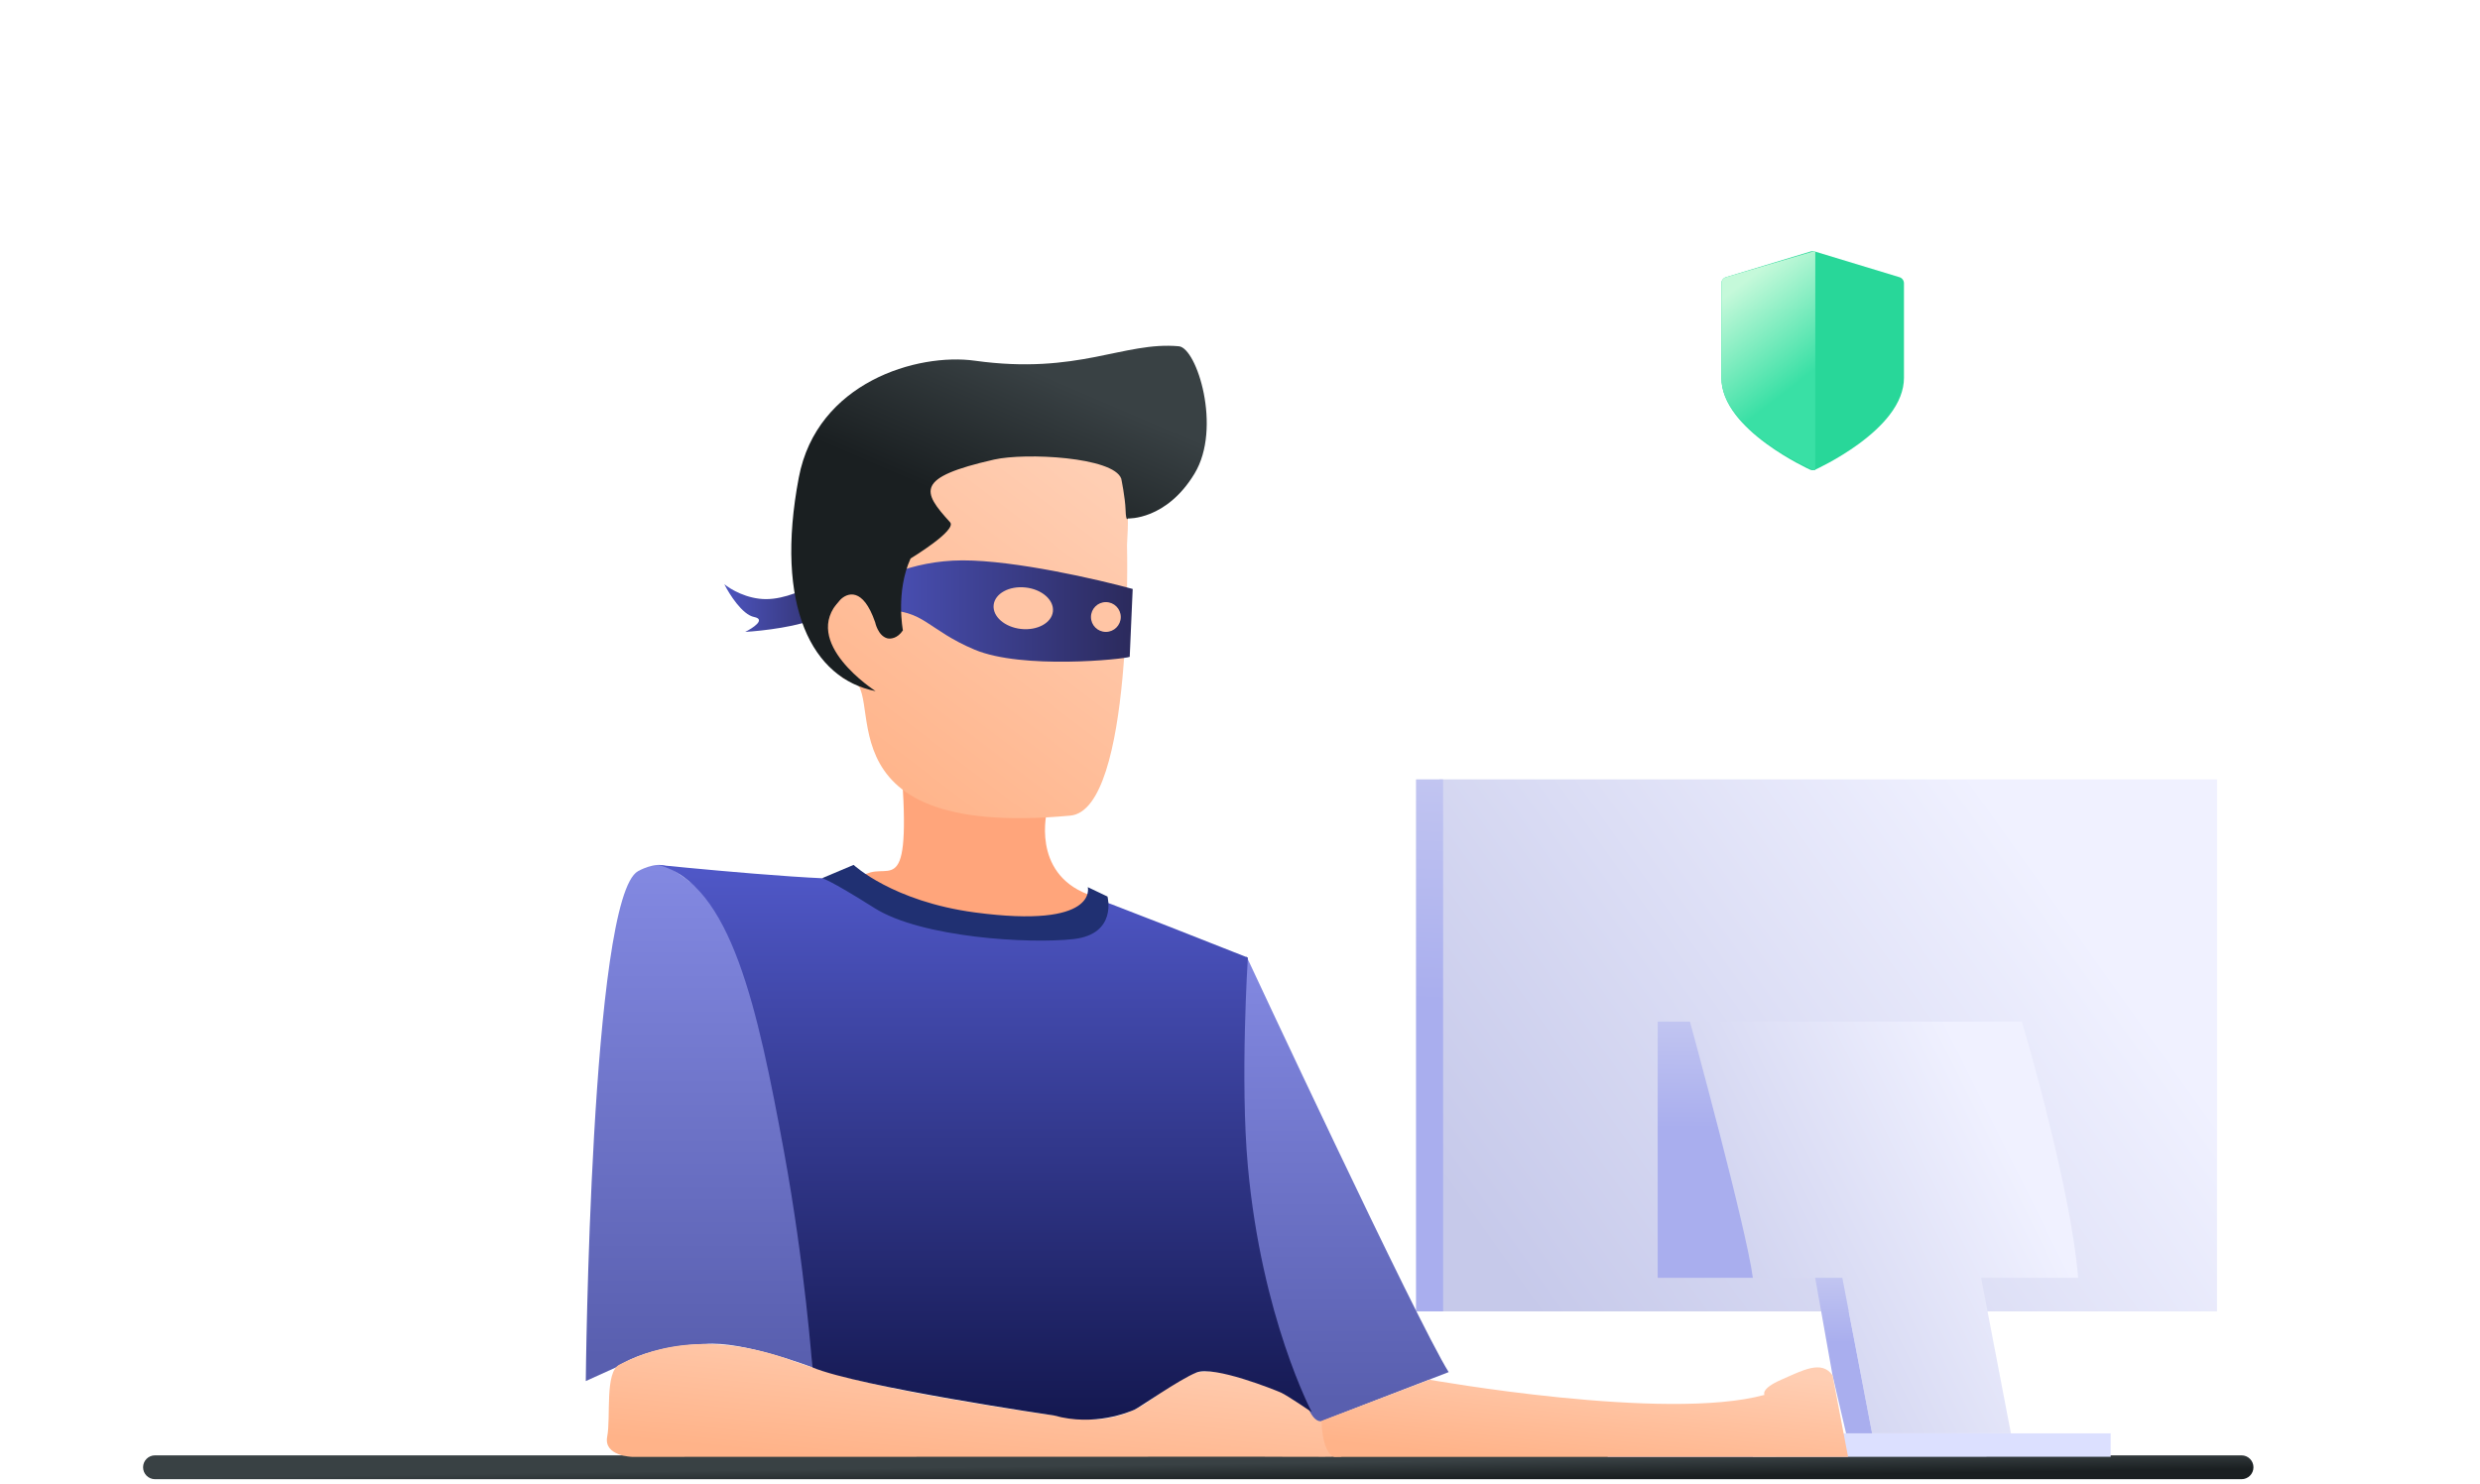 <svg width="416" height="249" viewBox="0 0 416 249" fill="none" xmlns="http://www.w3.org/2000/svg">
<path d="M26 244.128H376C377.105 244.128 378 245.023 378 246.128C378 247.232 377.105 248.128 376 248.128H26C24.895 248.128 24 247.232 24 246.128C24 245.023 24.895 244.128 26 244.128Z" fill="url(#paint0_linear_191_11136)"/>
<path d="M241.457 130.737H371.888V219.978H241.457V130.737Z" fill="url(#paint1_linear_191_11136)"/>
<path d="M237.524 130.737H242.071V219.978H237.524V130.737Z" fill="url(#paint2_linear_191_11136)"/>
<path d="M294.024 244.382V240.441H354.049L354.049 244.363L294.024 244.382Z" fill="#DCE0FF"/>
<path d="M269.673 240.441H294.024V244.382H269.673V240.441Z" fill="url(#paint3_linear_191_11136)"/>
<path d="M339.149 171.367C339.149 171.367 347.32 198.697 348.593 214.34H332.314L337.316 240.442H314.034L309.032 214.34H278.065V171.367H339.149Z" fill="url(#paint4_linear_191_11136)"/>
<path d="M283.475 171.367C283.475 171.367 292.933 205.973 294.025 214.34H278.064V171.367H283.475Z" fill="url(#paint5_linear_191_11136)"/>
<path d="M304.483 214.34L307.394 230.71L309.667 240.441H314.033L309.031 214.34H304.483Z" fill="url(#paint6_linear_191_11136)"/>
<path d="M111.766 145.311C111.766 145.311 130.271 154.518 134 181.128C136.186 196.728 136.265 229.373 136.265 229.373C136.265 229.373 124.538 224.866 118.314 225.449C118.314 225.449 109.219 225.444 103.33 229.373L98.26 231.665C98.26 231.665 99.033 150.495 107.036 146.13C107.036 146.13 109.891 144.492 111.766 145.311Z" fill="url(#paint7_linear_191_11136)"/>
<path d="M181.614 238.077C181.614 238.077 187.207 238.759 192.255 235.349C197.303 231.938 199.554 228.392 207.193 230.847C214.833 233.303 218.409 233.302 222.365 237.19C226.321 241.078 224.382 241.966 223.018 243.125C223.018 243.125 225.8 244.285 224.845 244.353C223.89 244.421 210.808 244.353 210.808 244.353L106.037 244.383C106.037 244.383 101.217 244.262 101.853 240.988C102.49 237.714 101.398 230.074 103.945 228.892C106.491 227.71 115.95 222.344 132.229 227.983C132.229 227.983 140.324 231.257 155.966 234.077C171.61 236.895 181.614 238.077 181.614 238.077Z" fill="url(#paint8_linear_191_11136)"/>
<path d="M243.003 230.165L221.812 238.35C221.812 238.35 220.266 239.121 218.993 234.916C217.72 230.711 176.227 199.45 175.5 191.628C175.5 191.628 208.444 164.864 209.08 160.408C209.08 160.408 237.728 221.797 243.003 230.165Z" fill="url(#paint9_linear_191_11136)"/>
<path d="M239.774 231.438C239.774 231.438 279.427 238.532 295.979 233.985C295.979 233.985 295.251 232.985 298.798 231.438C302.345 229.891 305.573 228.073 307.392 230.71L310 244.382H269.604H223.858C223.858 244.382 221.857 244.17 221.675 238.349L239.774 231.438Z" fill="url(#paint10_linear_191_11136)"/>
<path d="M110.4 145.085C110.4 145.085 141.904 148.296 144.962 147.221C144.962 147.221 146.015 148.517 148.276 149.331C150.537 150.145 165.237 153.958 171.243 154.102C171.243 154.102 177.112 154.946 180.318 151.731C180.318 151.731 180.96 149.92 181.916 150.037C182.872 150.154 209.319 160.636 209.319 160.636C209.319 160.636 208 181.128 209.319 195.628C211.631 221.046 220.045 236.878 220.045 236.878C220.045 236.878 215.901 234.057 214.886 233.606C213.871 233.155 203.639 229.035 200.684 230.239C197.729 231.443 191.209 236.067 190.292 236.472C189.374 236.877 183.56 239.333 176.823 237.443C176.823 237.443 144.257 232.675 136.265 229.373C136.265 229.373 135.017 212.245 131.5 193.128C127.085 169.128 122.646 148.282 110.4 145.085Z" fill="url(#paint11_linear_191_11136)"/>
<path d="M175.646 135.968C175.646 135.968 172.918 146.336 182.467 150.019C182.467 150.019 181.882 159.089 163.875 154.587C145.868 150.085 141.95 147.427 146.043 146.336C150.136 145.245 153.41 150.565 150.545 121.098C150.545 121.099 153.955 137.242 175.646 135.968Z" fill="#FFA57B"/>
<path d="M185.77 150.39C185.77 150.39 187.464 156.681 180.084 157.527C172.704 158.373 154.548 157.286 146.695 152.325C138.842 147.364 137.883 147.322 137.883 147.322L143.187 145.084C143.187 145.084 149.731 151.213 163.516 153.056C184.333 155.84 182.468 148.816 182.468 148.816L185.77 150.39Z" fill="#203072"/>
<path d="M189.047 91.442C189.047 91.442 190.171 135.828 179.54 136.816C135.038 140.953 149.726 113.898 142.092 113.983C139.996 114.006 135.08 103.935 136.661 99.422C139.597 91.042 145.119 96.762 145.665 98.194C146.211 99.626 148.462 109.653 149.28 104.469C150.099 99.285 143.482 88.713 153.304 82.164C163.126 75.615 179.77 71.932 185.09 75.752C190.412 79.574 189.038 89.805 189.047 91.442Z" fill="url(#paint12_linear_191_11136)"/>
<path d="M161.5 94C170.3 94 184.167 97.197 190 98.795L189.5 110.183C188.5 110.583 171.5 112.341 163.5 108.985C155.5 105.628 155 102.192 148 102.391L144 99.394C146.167 97.596 152.7 94 161.5 94Z" fill="url(#paint13_linear_191_11136)"/>
<path d="M128.5 100.5C131.7 100.5 135.167 98.833 136.5 98H142C141.833 99.167 140.7 101.9 137.5 103.5C134.3 105.1 127.833 105.833 125 106C126.333 105.333 128.5 103.9 126.5 103.5C124.5 103.1 122.333 99.667 121.5 98C122.5 98.833 125.3 100.5 128.5 100.5Z" fill="url(#paint14_linear_191_11136)"/>
<path d="M189.2 86.969C189.2 86.969 195.625 87.299 200.377 79.438C205.004 71.784 200.75 58.359 197.746 58.086C188.491 57.245 180.905 62.925 163.515 60.505C153.916 59.169 137.03 64.108 133.992 80.103C129.879 101.757 136.264 113.855 146.877 115.932C146.877 115.932 134.056 107.748 140.888 100.668C142.101 99.411 144.751 98.431 146.801 104.388C146.801 104.388 147.255 106.611 148.797 107.065C149.335 107.223 150.548 107.12 151.456 105.738C151.456 105.738 150.207 99.256 152.744 93.682C152.744 93.682 160.592 88.945 159.367 87.603C154.649 82.431 153.469 80.103 166.745 77.092C172.004 75.899 186.767 76.653 188.079 80.287C188.079 80.287 188.74 83.443 188.808 85.554C188.876 87.666 189.2 86.969 189.2 86.969Z" fill="url(#paint15_linear_191_11136)"/>
<ellipse rx="5" ry="3.5" transform="matrix(-0.994 -0.109 -0.109 0.994 171.647 102.026)" fill="#FFC5A5"/>
<circle r="2.5" transform="matrix(-1 0 0 1 185.5 103.5)" fill="#FFC5A5"/>
<g filter="url(#filter0_d_191_11136)">
<path d="M266 84.676V35.561C266 31.952 268.962 29 272.583 29H336.417C340.038 29 343 31.952 343 35.561V84.676C343 88.285 340.038 91.237 336.417 91.237H312.742L304.512 106L296.283 91.237H272.583C268.962 91.237 266 88.285 266 84.676Z" fill="white"/>
</g>
<path d="M289.508 46.495L303.756 42.17C303.956 42.11 304.169 42.11 304.368 42.17L318.616 46.495C319.066 46.631 319.375 47.051 319.375 47.526V63.383C319.375 65.445 318.55 67.557 316.922 69.658C315.679 71.263 313.959 72.874 311.81 74.448C308.201 77.091 304.647 78.713 304.497 78.781C304.359 78.844 304.211 78.875 304.062 78.875C303.914 78.875 303.766 78.844 303.627 78.781C303.478 78.713 299.923 77.092 296.314 74.448C294.165 72.875 292.446 71.263 291.202 69.658C289.575 67.557 288.75 65.445 288.75 63.383V47.526C288.749 47.051 289.058 46.631 289.508 46.495Z" fill="#28D799"/>
<path d="M289.53 46.495L304.185 42.17C304.288 42.14 304.394 42.125 304.5 42.125V78.875C304.348 78.875 304.195 78.844 304.052 78.781C303.899 78.713 300.242 77.092 296.53 74.448C294.32 72.875 292.551 71.263 291.273 69.658C289.599 67.557 288.75 65.445 288.75 63.383V47.527C288.749 47.051 289.067 46.631 289.53 46.495Z" fill="url(#paint16_linear_191_11136)"/>
<defs>
<filter id="filter0_d_191_11136" x="247" y="10" width="115" height="115" filterUnits="userSpaceOnUse" color-interpolation-filters="sRGB">
<feFlood flood-opacity="0" result="BackgroundImageFix"/>
<feColorMatrix in="SourceAlpha" type="matrix" values="0 0 0 0 0 0 0 0 0 0 0 0 0 0 0 0 0 0 127 0" result="hardAlpha"/>
<feOffset/>
<feGaussianBlur stdDeviation="9.5"/>
<feComposite in2="hardAlpha" operator="out"/>
<feColorMatrix type="matrix" values="0 0 0 0 0.102 0 0 0 0 0.122 0 0 0 0 0.129 0 0 0 0.2 0"/>
<feBlend mode="normal" in2="BackgroundImageFix" result="effect1_dropShadow_191_11136"/>
<feBlend mode="normal" in="SourceGraphic" in2="effect1_dropShadow_191_11136" result="shape"/>
</filter>
<linearGradient id="paint0_linear_191_11136" x1="247.277" y1="248.149" x2="247.235" y2="245.004" gradientUnits="userSpaceOnUse">
<stop stop-color="#1A1F21"/>
<stop offset="1" stop-color="#394144"/>
</linearGradient>
<linearGradient id="paint1_linear_191_11136" x1="265.65" y1="231.935" x2="357.133" y2="166.73" gradientUnits="userSpaceOnUse">
<stop stop-color="#C6C9EA"/>
<stop offset="1" stop-color="#F0F1FF"/>
</linearGradient>
<linearGradient id="paint2_linear_191_11136" x1="239.32" y1="167.978" x2="241.917" y2="117.351" gradientUnits="userSpaceOnUse">
<stop stop-color="#A9AEEE"/>
<stop offset="1" stop-color="#CACDF2"/>
</linearGradient>
<linearGradient id="paint3_linear_191_11136" x1="279.288" y1="242.085" x2="279.289" y2="239.844" gradientUnits="userSpaceOnUse">
<stop stop-color="#A9AEEE"/>
<stop offset="1" stop-color="#CACDF2"/>
</linearGradient>
<linearGradient id="paint4_linear_191_11136" x1="291.147" y1="249.697" x2="350.924" y2="219.932" gradientUnits="userSpaceOnUse">
<stop stop-color="#C6C9EA"/>
<stop offset="1" stop-color="#F0F1FF"/>
</linearGradient>
<linearGradient id="paint5_linear_191_11136" x1="284.366" y1="189.3" x2="284.538" y2="164.858" gradientUnits="userSpaceOnUse">
<stop stop-color="#A9AEEE"/>
<stop offset="1" stop-color="#CACDF2"/>
</linearGradient>
<linearGradient id="paint6_linear_191_11136" x1="308.254" y1="225.232" x2="308.36" y2="210.386" gradientUnits="userSpaceOnUse">
<stop stop-color="#A9AEEE"/>
<stop offset="1" stop-color="#CACDF2"/>
</linearGradient>
<linearGradient id="paint7_linear_191_11136" x1="118.765" y1="145.081" x2="118.765" y2="227.658" gradientUnits="userSpaceOnUse">
<stop stop-color="#8389E2"/>
<stop offset="1" stop-color="#595FAF"/>
</linearGradient>
<linearGradient id="paint8_linear_191_11136" x1="124.056" y1="243.106" x2="126.435" y2="218.778" gradientUnits="userSpaceOnUse">
<stop stop-color="#FFB389"/>
<stop offset="1" stop-color="#FFCEB3"/>
</linearGradient>
<linearGradient id="paint9_linear_191_11136" x1="225.834" y1="160.408" x2="225.834" y2="234.796" gradientUnits="userSpaceOnUse">
<stop stop-color="#8389E2"/>
<stop offset="1" stop-color="#595FAF"/>
</linearGradient>
<linearGradient id="paint10_linear_191_11136" x1="237.567" y1="243.369" x2="239.657" y2="224.127" gradientUnits="userSpaceOnUse">
<stop stop-color="#FFB389"/>
<stop offset="1" stop-color="#FFCEB3"/>
</linearGradient>
<linearGradient id="paint11_linear_191_11136" x1="165.222" y1="145.085" x2="165.222" y2="238.149" gradientUnits="userSpaceOnUse">
<stop stop-color="#5058C8"/>
<stop offset="1" stop-color="#141850"/>
</linearGradient>
<linearGradient id="paint12_linear_191_11136" x1="145.898" y1="132.993" x2="185.287" y2="81.135" gradientUnits="userSpaceOnUse">
<stop stop-color="#FFB389"/>
<stop offset="1" stop-color="#FFCEB3"/>
</linearGradient>
<linearGradient id="paint13_linear_191_11136" x1="190" y1="102.5" x2="144" y2="102.5" gradientUnits="userSpaceOnUse">
<stop stop-color="#2B2A5C"/>
<stop offset="1" stop-color="#4D54BF"/>
</linearGradient>
<linearGradient id="paint14_linear_191_11136" x1="142" y1="102" x2="121.5" y2="102" gradientUnits="userSpaceOnUse">
<stop stop-color="#2B2A5C"/>
<stop offset="1" stop-color="#4D54BF"/>
</linearGradient>
<linearGradient id="paint15_linear_191_11136" x1="168.194" y1="87.378" x2="178.177" y2="64.106" gradientUnits="userSpaceOnUse">
<stop stop-color="#1A1F21"/>
<stop offset="1" stop-color="#394144"/>
</linearGradient>
<linearGradient id="paint16_linear_191_11136" x1="302.51" y1="63.505" x2="290.956" y2="48.455" gradientUnits="userSpaceOnUse">
<stop stop-color="#39E0A5"/>
<stop offset="1" stop-color="#C5F9DA"/>
</linearGradient>
</defs>
</svg>
